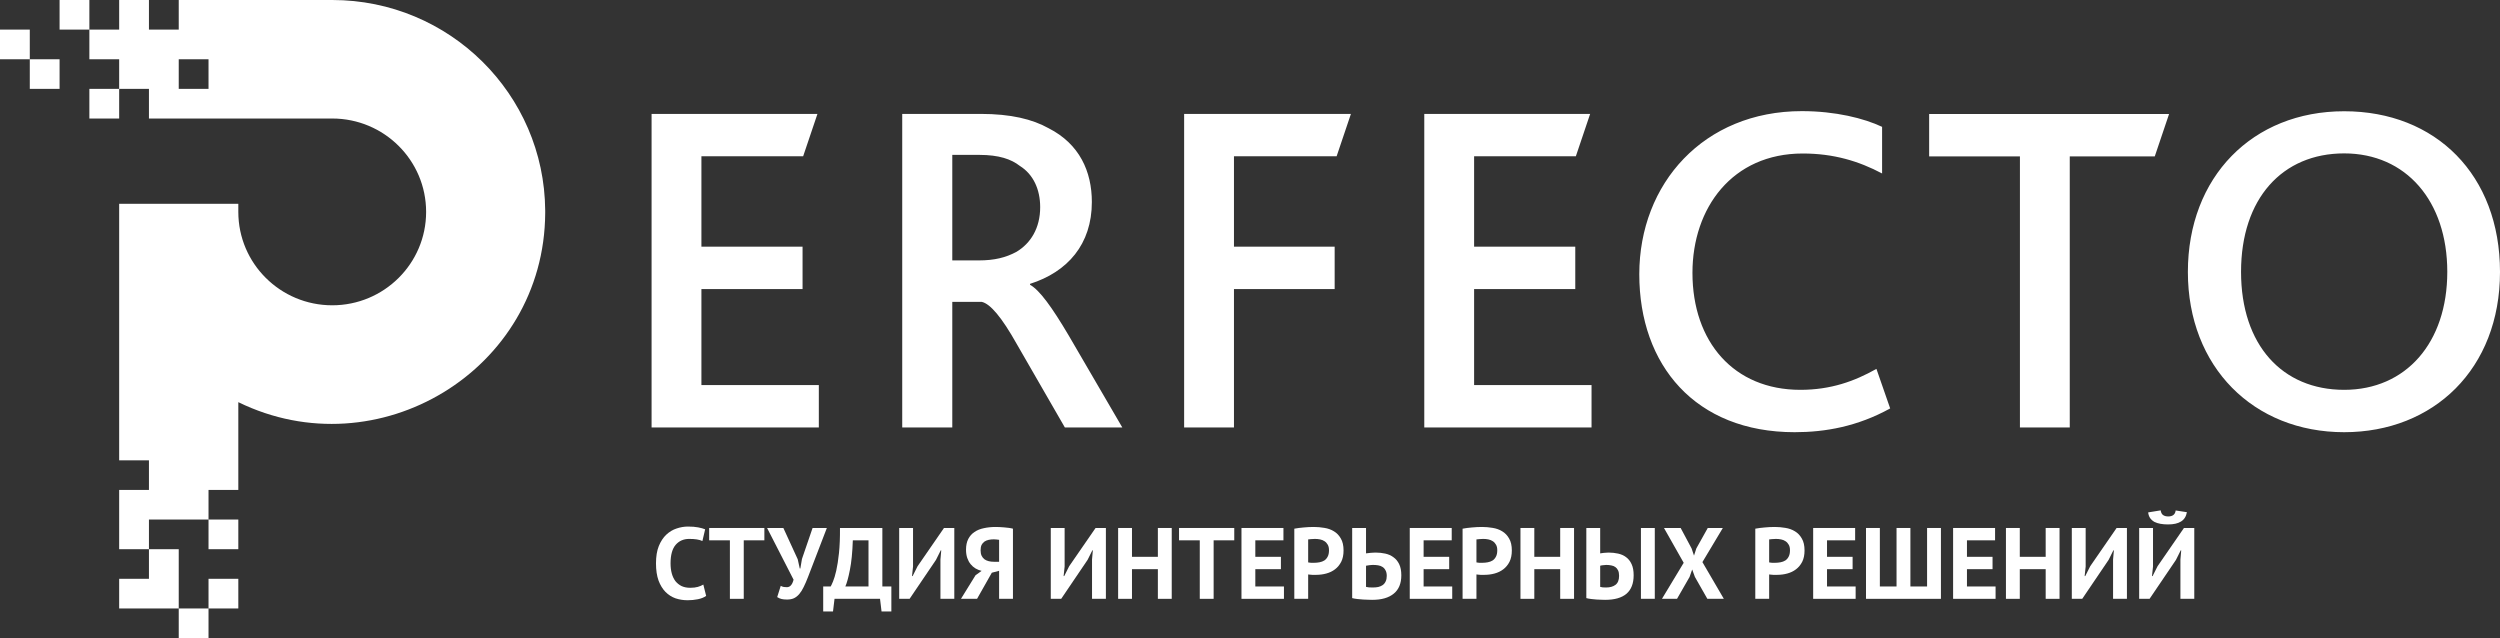 <?xml version="1.0" encoding="UTF-8"?> <svg xmlns="http://www.w3.org/2000/svg" width="239" height="61" viewBox="0 0 239 61" fill="none"><rect x="0" y="0" width="239" height="61" fill="#333333" stroke="none"/><path fill-rule="evenodd" clip-rule="evenodd" d="M19.935 5.665H17.087V8.497H19.935V5.665ZM2.848 2.832H0V5.665H2.848V8.497H5.696V5.665H2.848V2.832ZM19.935 49.67H22.783V52.503H19.935V49.67ZM22.783 38.439V46.838H19.935V49.67H14.239V55.335H11.392V58.167H17.087V61H19.935V58.167H22.783V55.335H19.935V58.167H17.087V52.503H11.392V46.838H14.239V44.005H11.392V19.481H22.783V20.258C22.783 25.188 26.803 29.186 31.76 29.186C36.717 29.186 40.737 25.188 40.737 20.258C40.737 15.328 36.717 11.33 31.76 11.33H14.239V8.497H8.544V11.33H11.392V5.665H8.544V0H5.696V2.832H11.392V0H14.239V2.832H17.087V0H31.76C42.96 0 52.043 8.992 52.121 20.11V20.371C52.043 35.423 36.106 44.959 22.783 38.446V38.439Z" fill="white"></path><path d="M67.508 56.967C67.302 57.116 67.038 57.222 66.716 57.287C66.4 57.351 66.074 57.383 65.739 57.383C65.333 57.383 64.946 57.322 64.579 57.2C64.218 57.071 63.899 56.867 63.622 56.59C63.345 56.306 63.122 55.942 62.955 55.497C62.794 55.045 62.713 54.5 62.713 53.861C62.713 53.197 62.803 52.642 62.984 52.197C63.171 51.746 63.409 51.384 63.699 51.113C63.996 50.836 64.324 50.639 64.685 50.523C65.046 50.401 65.407 50.339 65.768 50.339C66.155 50.339 66.48 50.365 66.745 50.417C67.015 50.468 67.237 50.53 67.412 50.601L67.15 51.723C67.002 51.652 66.825 51.6 66.619 51.568C66.419 51.536 66.174 51.52 65.884 51.52C65.349 51.52 64.917 51.71 64.589 52.091C64.266 52.471 64.105 53.062 64.105 53.861C64.105 54.21 64.144 54.529 64.221 54.819C64.299 55.103 64.415 55.348 64.569 55.555C64.73 55.755 64.927 55.913 65.159 56.029C65.397 56.138 65.671 56.193 65.981 56.193C66.271 56.193 66.516 56.164 66.716 56.106C66.915 56.048 67.089 55.974 67.237 55.884L67.508 56.967Z" fill="white"></path><path d="M73.074 51.655H71.102V57.248H69.778V51.655H67.796V50.475H73.074V51.655Z" fill="white"></path><path d="M76.262 53.465L76.456 54.345H76.514L76.668 53.436L77.683 50.475H79.047L77.248 55.158C77.107 55.526 76.968 55.845 76.833 56.116C76.704 56.387 76.562 56.612 76.407 56.793C76.259 56.967 76.091 57.099 75.905 57.19C75.718 57.274 75.499 57.316 75.247 57.316C75.035 57.316 74.861 57.3 74.725 57.267C74.596 57.241 74.454 57.18 74.3 57.083L74.638 56.009C74.748 56.067 74.848 56.103 74.938 56.116C75.028 56.129 75.125 56.135 75.228 56.135C75.531 56.135 75.743 55.897 75.866 55.419L73.333 50.475H74.889L76.262 53.465Z" fill="white"></path><path d="M85.214 58.457H84.276L84.131 57.248H79.78L79.635 58.457H78.698V56.067H79.413C79.458 55.996 79.532 55.838 79.635 55.593C79.739 55.348 79.842 55.003 79.945 54.558C80.048 54.106 80.135 53.545 80.206 52.874C80.277 52.197 80.309 51.397 80.302 50.475H84.353V56.067H85.214V58.457ZM83.029 56.067V51.655H81.53C81.492 52.803 81.398 53.745 81.25 54.481C81.108 55.209 80.963 55.739 80.815 56.067H83.029Z" fill="white"></path><path d="M89.906 53.494L89.984 52.613H89.935L89.481 53.523L86.958 57.248H85.962V50.475H87.286V54.161L87.19 55.071H87.248L87.721 54.132L90.245 50.475H91.231V57.248H89.906V53.494Z" fill="white"></path><path d="M96.838 57.248H95.514V54.568L94.818 54.752L93.406 57.248H91.869L93.261 54.993L93.841 54.577C93.635 54.526 93.442 54.448 93.261 54.345C93.081 54.236 92.923 54.097 92.787 53.929C92.652 53.761 92.546 53.565 92.468 53.339C92.391 53.107 92.352 52.845 92.352 52.555C92.352 52.149 92.423 51.807 92.565 51.529C92.707 51.252 92.903 51.029 93.155 50.862C93.406 50.688 93.706 50.565 94.054 50.494C94.402 50.417 94.779 50.378 95.185 50.378C95.295 50.378 95.42 50.381 95.562 50.388C95.704 50.394 95.849 50.404 95.997 50.417C96.152 50.43 96.3 50.446 96.442 50.465C96.59 50.484 96.722 50.51 96.838 50.542V57.248ZM95.021 51.559C94.847 51.559 94.682 51.575 94.528 51.607C94.373 51.639 94.238 51.694 94.121 51.771C94.005 51.849 93.912 51.955 93.841 52.091C93.777 52.226 93.745 52.4 93.745 52.613C93.745 52.813 93.777 52.984 93.841 53.126C93.906 53.261 93.996 53.374 94.112 53.465C94.228 53.548 94.363 53.61 94.518 53.648C94.673 53.687 94.84 53.706 95.021 53.706H95.514V51.607C95.443 51.594 95.369 51.584 95.291 51.578C95.22 51.565 95.13 51.559 95.021 51.559Z" fill="white"></path><path d="M104.398 53.494L104.476 52.613H104.427L103.973 53.523L101.45 57.248H100.454V50.475H101.778V54.161L101.682 55.071H101.74L102.213 54.132L104.737 50.475H105.723V57.248H104.398V53.494Z" fill="white"></path><path d="M110.692 54.413H108.217V57.248H106.893V50.475H108.217V53.232H110.692V50.475H112.017V57.248H110.692V54.413Z" fill="white"></path><path d="M117.995 51.655H116.023V57.248H114.698V51.655H112.716V50.475H117.995V51.655Z" fill="white"></path><path d="M118.685 50.475H122.697V51.655H120.009V53.232H122.455V54.413H120.009V56.067H122.745V57.248H118.685V50.475Z" fill="white"></path><path d="M123.736 50.542C124.006 50.491 124.303 50.452 124.625 50.426C124.954 50.394 125.279 50.378 125.601 50.378C125.937 50.378 126.272 50.407 126.607 50.465C126.948 50.517 127.255 50.626 127.525 50.794C127.796 50.955 128.015 51.184 128.183 51.481C128.357 51.771 128.444 52.152 128.444 52.623C128.444 53.049 128.37 53.41 128.221 53.706C128.073 53.997 127.877 54.236 127.632 54.422C127.387 54.61 127.106 54.745 126.791 54.829C126.481 54.913 126.159 54.955 125.824 54.955C125.792 54.955 125.74 54.955 125.669 54.955C125.598 54.955 125.524 54.955 125.447 54.955C125.369 54.948 125.292 54.942 125.215 54.935C125.144 54.929 125.092 54.922 125.06 54.916V57.248H123.736V50.542ZM125.708 51.52C125.579 51.52 125.456 51.526 125.34 51.539C125.224 51.546 125.131 51.555 125.06 51.568V53.765C125.086 53.771 125.124 53.778 125.176 53.784C125.228 53.79 125.282 53.797 125.34 53.803C125.398 53.803 125.453 53.803 125.505 53.803C125.563 53.803 125.605 53.803 125.63 53.803C125.804 53.803 125.975 53.787 126.143 53.755C126.317 53.723 126.471 53.665 126.607 53.581C126.742 53.49 126.849 53.368 126.926 53.213C127.01 53.058 127.052 52.855 127.052 52.603C127.052 52.391 127.013 52.216 126.936 52.081C126.858 51.939 126.755 51.826 126.626 51.742C126.504 51.658 126.362 51.6 126.201 51.568C126.04 51.536 125.875 51.52 125.708 51.52Z" fill="white"></path><path d="M129.268 50.475H130.592V52.903C130.625 52.897 130.676 52.891 130.747 52.884C130.824 52.871 130.905 52.861 130.989 52.855C131.079 52.849 131.169 52.842 131.26 52.836C131.35 52.829 131.434 52.826 131.511 52.826C131.827 52.826 132.133 52.858 132.429 52.923C132.726 52.987 132.987 53.103 133.212 53.271C133.444 53.432 133.628 53.655 133.763 53.939C133.899 54.216 133.966 54.571 133.966 55.003C133.966 55.777 133.725 56.361 133.241 56.754C132.764 57.148 132.078 57.345 131.182 57.345C131.092 57.345 130.969 57.341 130.815 57.335C130.667 57.335 130.502 57.328 130.322 57.316C130.141 57.303 129.958 57.287 129.771 57.267C129.59 57.248 129.423 57.219 129.268 57.18V50.475ZM131.25 56.164C131.43 56.164 131.601 56.148 131.762 56.116C131.923 56.077 132.065 56.016 132.188 55.932C132.31 55.842 132.404 55.726 132.468 55.584C132.539 55.442 132.574 55.268 132.574 55.061C132.574 54.842 132.536 54.664 132.458 54.529C132.387 54.387 132.291 54.277 132.168 54.2C132.052 54.123 131.914 54.071 131.753 54.045C131.591 54.019 131.424 54.007 131.25 54.007C131.205 54.007 131.15 54.01 131.086 54.016C131.021 54.023 130.957 54.029 130.892 54.035C130.828 54.042 130.766 54.052 130.708 54.065C130.657 54.071 130.618 54.077 130.592 54.084V56.106C130.663 56.126 130.757 56.142 130.873 56.154C130.995 56.161 131.121 56.164 131.25 56.164Z" fill="white"></path><path d="M134.772 50.475H138.784V51.655H136.097V53.232H138.542V54.413H136.097V56.067H138.833V57.248H134.772V50.475Z" fill="white"></path><path d="M139.823 50.542C140.094 50.491 140.39 50.452 140.713 50.426C141.041 50.394 141.367 50.378 141.689 50.378C142.024 50.378 142.359 50.407 142.694 50.465C143.036 50.517 143.342 50.626 143.613 50.794C143.883 50.955 144.103 51.184 144.27 51.481C144.444 51.771 144.531 52.152 144.531 52.623C144.531 53.049 144.457 53.41 144.309 53.706C144.161 53.997 143.964 54.236 143.719 54.422C143.474 54.61 143.194 54.745 142.878 54.829C142.569 54.913 142.246 54.955 141.911 54.955C141.879 54.955 141.827 54.955 141.757 54.955C141.686 54.955 141.612 54.955 141.534 54.955C141.457 54.948 141.38 54.942 141.302 54.935C141.231 54.929 141.18 54.922 141.148 54.916V57.248H139.823V50.542ZM141.795 51.52C141.666 51.52 141.544 51.526 141.428 51.539C141.312 51.546 141.218 51.555 141.148 51.568V53.765C141.173 53.771 141.212 53.778 141.264 53.784C141.315 53.79 141.37 53.797 141.428 53.803C141.486 53.803 141.541 53.803 141.592 53.803C141.65 53.803 141.692 53.803 141.718 53.803C141.892 53.803 142.063 53.787 142.23 53.755C142.404 53.723 142.559 53.665 142.694 53.581C142.83 53.49 142.936 53.368 143.013 53.213C143.097 53.058 143.139 52.855 143.139 52.603C143.139 52.391 143.1 52.216 143.023 52.081C142.946 51.939 142.843 51.826 142.714 51.742C142.591 51.658 142.449 51.6 142.288 51.568C142.127 51.536 141.963 51.52 141.795 51.52Z" fill="white"></path><path d="M149.155 54.413H146.68V57.248H145.356V50.475H146.68V53.232H149.155V50.475H150.479V57.248H149.155V54.413Z" fill="white"></path><path d="M156.873 50.475H158.198V57.248H156.873V50.475ZM151.653 50.475H152.977V52.903C153.048 52.891 153.161 52.874 153.316 52.855C153.47 52.836 153.622 52.826 153.77 52.826C154.092 52.826 154.398 52.858 154.688 52.923C154.985 52.987 155.243 53.103 155.462 53.271C155.681 53.432 155.855 53.655 155.984 53.939C156.113 54.216 156.177 54.568 156.177 54.993C156.177 55.78 155.948 56.371 155.491 56.764C155.033 57.151 154.353 57.345 153.451 57.345C153.361 57.345 153.245 57.341 153.103 57.335C152.961 57.335 152.806 57.328 152.639 57.316C152.478 57.303 152.31 57.287 152.136 57.267C151.962 57.248 151.801 57.219 151.653 57.18V50.475ZM153.548 56.164C153.915 56.164 154.211 56.08 154.437 55.913C154.669 55.739 154.785 55.451 154.785 55.051C154.785 54.839 154.753 54.664 154.688 54.529C154.624 54.394 154.537 54.287 154.427 54.21C154.318 54.132 154.189 54.081 154.041 54.055C153.892 54.023 153.731 54.007 153.557 54.007C153.467 54.007 153.361 54.016 153.238 54.035C153.116 54.048 153.029 54.065 152.977 54.084V56.106C153.048 56.126 153.132 56.142 153.229 56.154C153.332 56.161 153.438 56.164 153.548 56.164Z" fill="white"></path><path d="M160.961 53.803L159.076 50.475H160.671L161.715 52.429L161.947 53.116L162.17 52.429L163.262 50.475H164.703L162.75 53.736L164.799 57.248H163.223L162.034 55.158L161.773 54.442L161.522 55.158L160.323 57.248H158.883L160.961 53.803Z" fill="white"></path><path d="M167.806 50.542C168.077 50.491 168.373 50.452 168.696 50.426C169.024 50.394 169.35 50.378 169.672 50.378C170.007 50.378 170.342 50.407 170.678 50.465C171.019 50.517 171.325 50.626 171.596 50.794C171.867 50.955 172.086 51.184 172.253 51.481C172.427 51.771 172.514 52.152 172.514 52.623C172.514 53.049 172.44 53.41 172.292 53.706C172.144 53.997 171.947 54.236 171.702 54.422C171.457 54.61 171.177 54.745 170.861 54.829C170.552 54.913 170.23 54.955 169.895 54.955C169.862 54.955 169.811 54.955 169.74 54.955C169.669 54.955 169.595 54.955 169.517 54.955C169.44 54.948 169.363 54.942 169.285 54.935C169.215 54.929 169.163 54.922 169.131 54.916V57.248H167.806V50.542ZM169.779 51.52C169.65 51.52 169.527 51.526 169.411 51.539C169.295 51.546 169.202 51.555 169.131 51.568V53.765C169.157 53.771 169.195 53.778 169.247 53.784C169.298 53.79 169.353 53.797 169.411 53.803C169.469 53.803 169.524 53.803 169.575 53.803C169.634 53.803 169.675 53.803 169.701 53.803C169.875 53.803 170.046 53.787 170.214 53.755C170.388 53.723 170.542 53.665 170.678 53.581C170.813 53.49 170.919 53.368 170.997 53.213C171.08 53.058 171.122 52.855 171.122 52.603C171.122 52.391 171.084 52.216 171.006 52.081C170.929 51.939 170.826 51.826 170.697 51.742C170.574 51.658 170.433 51.6 170.272 51.568C170.11 51.536 169.946 51.52 169.779 51.52Z" fill="white"></path><path d="M173.339 50.475H177.351V51.655H174.663V53.232H177.109V54.413H174.663V56.067H177.399V57.248H173.339V50.475Z" fill="white"></path><path d="M178.39 57.248V50.475H179.714V56.067H181.309V50.475H182.634V56.067H184.229V50.475H185.553V57.248H178.39Z" fill="white"></path><path d="M186.717 50.475H190.729V51.655H188.041V53.232H190.487V54.413H188.041V56.067H190.777V57.248H186.717V50.475Z" fill="white"></path><path d="M195.567 54.413H193.092V57.248H191.768V50.475H193.092V53.232H195.567V50.475H196.892V57.248H195.567V54.413Z" fill="white"></path><path d="M202.009 53.494L202.087 52.613H202.038L201.584 53.523L199.061 57.248H198.065V50.475H199.389V54.161L199.293 55.071H199.351L199.824 54.132L202.348 50.475H203.334V57.248H202.009V53.494Z" fill="white"></path><path d="M208.448 53.494L208.525 52.613H208.477L208.023 53.523L205.499 57.248H204.504V50.475H205.828V54.161L205.731 55.071H205.789L206.263 54.132L208.786 50.475H209.773V57.248H208.448V53.494ZM206.563 48.791C206.589 48.998 206.663 49.146 206.785 49.236C206.914 49.327 207.078 49.372 207.278 49.372C207.71 49.372 207.949 49.181 207.994 48.801L209.067 48.965C208.996 49.372 208.809 49.669 208.506 49.855C208.21 50.043 207.797 50.136 207.269 50.136C207.004 50.136 206.763 50.117 206.544 50.078C206.324 50.039 206.131 49.978 205.963 49.894C205.802 49.804 205.667 49.685 205.557 49.536C205.454 49.388 205.39 49.204 205.364 48.985L206.563 48.791Z" fill="white"></path><path fill-rule="evenodd" clip-rule="evenodd" d="M224.102 37.268C218.192 37.268 214.244 32.996 214.244 25.988C214.244 18.98 218.192 14.664 224.102 14.664C230.013 14.664 233.961 19.211 233.961 25.988C233.961 32.765 230.013 37.268 224.102 37.268ZM224.102 41.318C232.648 41.318 239 35.27 239 25.999C239 16.728 232.869 10.636 224.102 10.636C215.336 10.636 209.161 16.916 209.161 25.999C209.161 35.082 215.435 41.318 224.102 41.318ZM193.094 40.866H197.869V14.951H205.996L207.363 10.9H184.427V14.951H193.105V40.866H193.094ZM179.377 35.27C177.281 36.451 175.021 37.268 172.11 37.268C165.747 37.268 161.799 32.676 161.799 26.087C161.799 19.862 165.615 14.675 172.341 14.675C175.297 14.675 177.7 15.403 179.928 16.584V12.126C178.197 11.309 175.473 10.624 172.253 10.624C162.891 10.624 156.716 17.534 156.716 26.22C156.716 34.906 162.075 41.318 171.569 41.318C174.481 41.318 177.568 40.778 180.7 39.045L179.388 35.27H179.377ZM136.161 40.866H152.151V36.815H140.925V27.632H150.596V23.582H140.925V14.94H150.651L152.018 10.889H136.161V40.866ZM113.192 40.866H117.967V27.632H127.593V23.582H117.967V14.94H127.781L129.148 10.889H113.203V40.855L113.192 40.866ZM91.039 24.906V14.807H93.63C95.494 14.807 96.674 15.216 97.49 15.856C98.802 16.673 99.441 18.13 99.441 19.807C99.441 21.805 98.537 23.262 97.17 24.078C96.166 24.619 95.075 24.895 93.586 24.895H91.039V24.906ZM86.264 40.866H91.039V28.858H93.85C94.666 29.034 95.758 30.314 97.214 32.908L101.801 40.866H107.293L102.154 32.047C100.566 29.365 99.386 27.732 98.471 27.224V27.136C102.055 25.999 104.381 23.361 104.381 19.311C104.381 16.397 103.201 13.759 100.246 12.258C98.702 11.397 96.651 10.889 93.751 10.889H86.253V40.855L86.264 40.866ZM62.291 40.866H78.28V36.815H67.055V27.632H76.725V23.582H67.055V14.94H76.781L78.148 10.889H62.291V40.866Z" fill="white"></path></svg> 